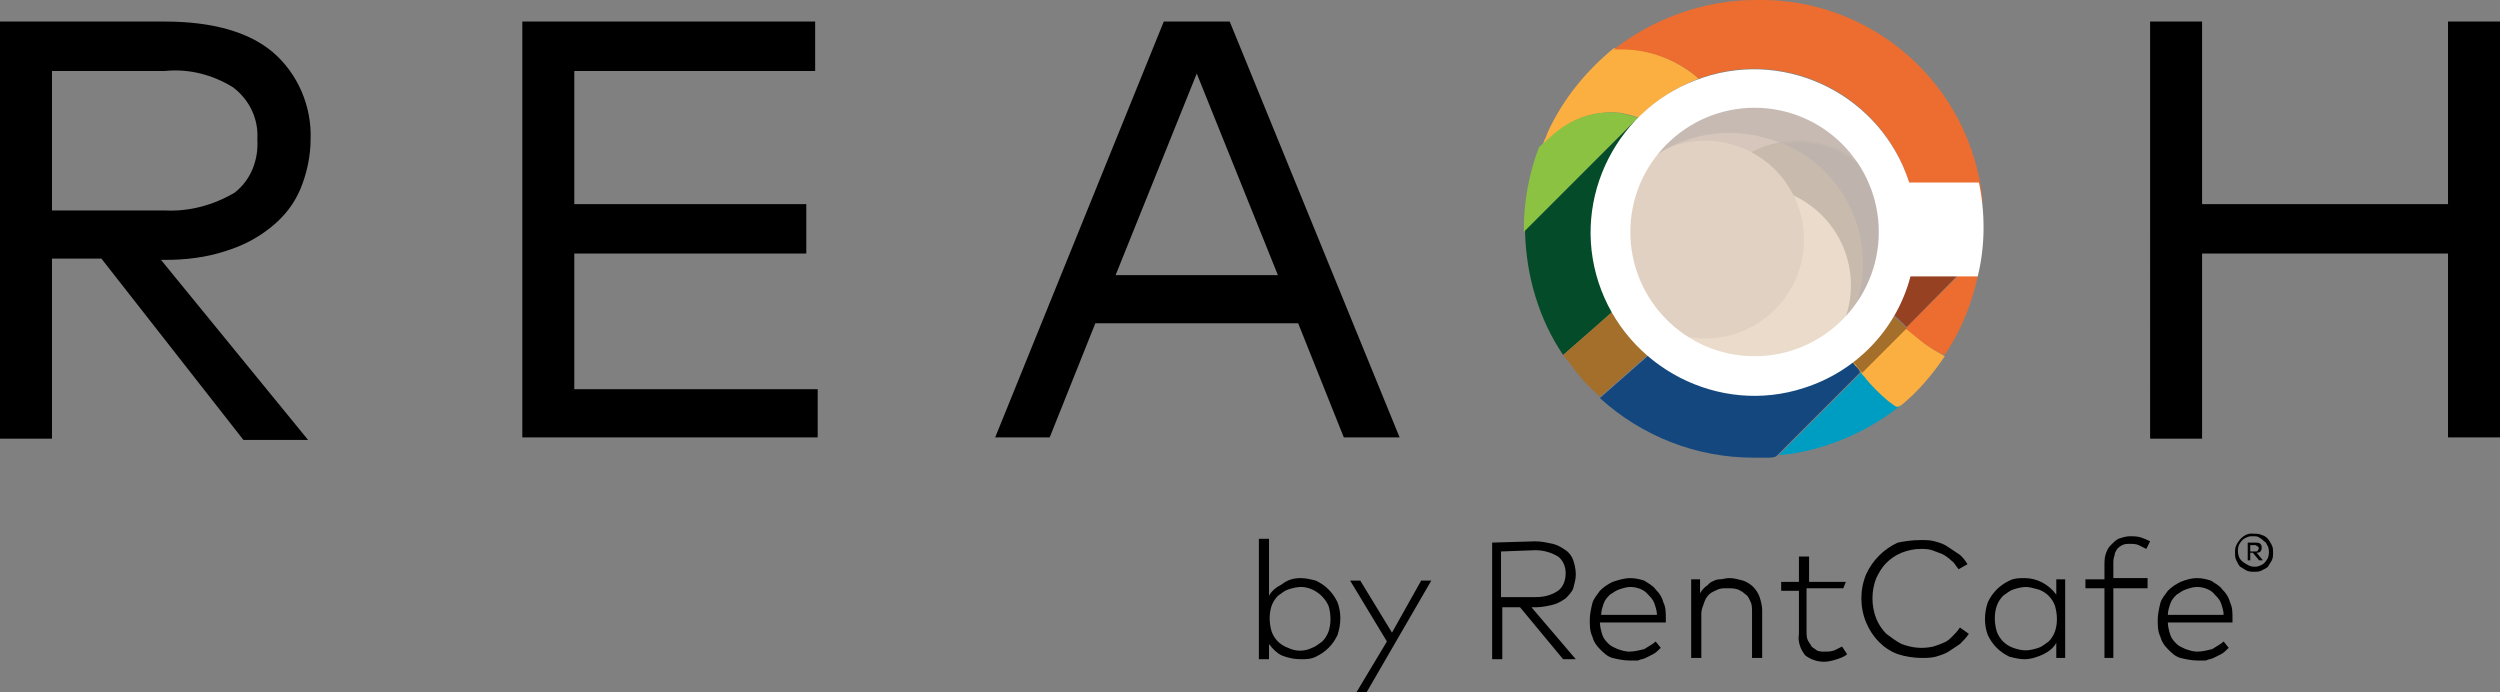 <?xml version="1.0" encoding="utf-8"?>
<!-- Generator: Adobe Illustrator 25.3.1, SVG Export Plug-In . SVG Version: 6.00 Build 0)  -->
<svg version="1.1" id="Layer_1" xmlns="http://www.w3.org/2000/svg" xmlns:xlink="http://www.w3.org/1999/xlink" x="0px" y="0px"
	 viewBox="0 0 197.2 54.6" style="enable-background:new 0 0 197.2 54.6;" xml:space="preserve">
<rect x="0" y="0" width="197.2" height="54.6" fill="#808080" stroke="none"/>
<style type="text/css">
	.st0{fill:#8A5D3B;}
	.st1{fill:#603813;}
	.st2{fill:#C3996B;}
	.st3{fill:#A87C4F;}
	.st4{opacity:0.75;}
	.st5{fill:#4C2D1D;}
	.st6{fill:#3B2314;}
	.st7{fill:#FAAF40;}
	.st8{fill:#EC6D2F;}
	.st9{fill:#8CC241;}
	.st10{fill:#009DC2;}
	.st11{fill:#974123;}
	.st12{fill:#044C29;}
	.st13{fill:#14477E;}
	.st14{fill:#A46E2B;}
	.st15{opacity:0.65;fill:#FFFFFF;enable-background:new    ;}
	.st16{fill:#FFFFFF;}
</style>
<path id="Reach" d="M13,1.7c3.7,0,6.6,0.8,8.5,2.4c2,1.7,3.1,4.3,3,6.9c0,1.3-0.3,2.7-0.8,3.9c-0.5,1.2-1.3,2.2-2.3,3
	c-1.1,0.9-2.3,1.5-3.6,1.9c-1.5,0.5-3.1,0.7-4.8,0.7h-0.3l11.6,14.2h-5.1L8,20.4H4.1v14.2H0V1.7H13z M4.1,5.6v11H13
	c1.9,0.1,3.8-0.4,5.5-1.4c1.3-1,1.9-2.6,1.8-4.2c0.1-1.6-0.6-3.1-1.9-4.1c-1.6-1-3.5-1.5-5.4-1.3H4.1z M64.5,34.5H41.2V1.7h23.1v3.9
	h-19v10.5h18.3V20H45.3v10.7h19.2V34.5z M110.4,34.5h-4.4l-3.6-9H86.4l-3.6,9h-4.3L91.8,1.7H97L110.4,34.5z M88,21.7h12.8L94.4,5.8
	L88,21.7z M173.7,16.1h19.4V1.7h4.1v32.8h-4.1V20h-19.4v14.6h-4.1V1.7h4.1V16.1z"/>
<path id="by_RC" d="M102.6,45.6c0.4,0,0.8,0.1,1.2,0.2c0.4,0.2,0.7,0.4,1,0.7c0.3,0.3,0.5,0.6,0.7,1c0.3,0.8,0.3,1.7,0,2.6
	c-0.2,0.4-0.4,0.7-0.7,1c-0.3,0.3-0.6,0.5-1,0.7c-0.4,0.2-0.8,0.2-1.2,0.2c-0.5,0-1-0.1-1.5-0.3c-0.4-0.2-0.7-0.5-1-0.9v1.2h-0.8
	v-9.5h0.8v4.5c0.2-0.4,0.6-0.7,1-0.9C101.6,45.7,102.1,45.6,102.6,45.6z M102.6,46.3c-0.3,0-0.7,0.1-1,0.2c-0.3,0.1-0.5,0.3-0.8,0.5
	c-0.2,0.2-0.4,0.5-0.5,0.8c-0.2,0.6-0.2,1.3,0,2c0.1,0.3,0.3,0.6,0.5,0.8c0.2,0.2,0.5,0.4,0.8,0.5c0.6,0.3,1.3,0.3,1.9,0
	c0.3-0.1,0.5-0.3,0.8-0.5c0.2-0.2,0.4-0.5,0.5-0.8c0.2-0.6,0.2-1.3,0-2C104.4,46.9,103.5,46.3,102.6,46.3L102.6,46.3z M107.8,54.6
	h-0.8l2.4-4l-2.9-4.8h0.8l2.5,4.1l2.3-4.1h0.8L107.8,54.6z M121.1,42.7c0.5,0,0.9,0.1,1.4,0.2c0.4,0.1,0.7,0.3,1,0.5
	c0.3,0.2,0.5,0.5,0.6,0.8c0.1,0.3,0.2,0.7,0.2,1.1c0,0.4-0.1,0.7-0.2,1.1c-0.1,0.3-0.4,0.6-0.6,0.8c-0.3,0.2-0.6,0.4-1,0.5
	c-0.4,0.1-0.9,0.2-1.3,0.2h-0.4l3.5,4.1h-1l-3.4-4.1h-1.4v4.1h-0.8v-9.2L121.1,42.7z M118.4,43.5v3.6h2.7c0.6,0,1.2-0.1,1.8-0.5
	c0.4-0.3,0.6-0.8,0.6-1.4c0-0.5-0.2-1-0.6-1.3c-0.5-0.3-1.1-0.5-1.8-0.5L118.4,43.5z M128.6,45.6c0.4,0,0.8,0.1,1.1,0.2
	c0.3,0.2,0.7,0.4,0.9,0.7c0.3,0.3,0.5,0.6,0.6,1c0.2,0.4,0.2,0.8,0.2,1.3c0,0.1,0,0.1,0,0.2s0,0.1,0,0.1h-5.2c0,0.3,0.1,0.7,0.2,1
	c0.1,0.3,0.3,0.5,0.5,0.7c0.2,0.2,0.5,0.3,0.7,0.4c0.3,0.1,0.6,0.2,0.9,0.2c0.4,0,0.8-0.1,1.2-0.2c0.3-0.2,0.7-0.4,0.9-0.6l0.4,0.5
	c-0.2,0.2-0.4,0.4-0.6,0.5c-0.2,0.1-0.4,0.2-0.6,0.3c-0.2,0.1-0.4,0.1-0.6,0.2c-0.2,0-0.4,0-0.7,0c-0.4,0-0.9-0.1-1.3-0.2
	c-0.4-0.1-0.7-0.4-1-0.7c-0.3-0.3-0.5-0.6-0.6-1c-0.2-0.4-0.2-0.9-0.2-1.3c0-0.4,0.1-0.9,0.2-1.3c0.1-0.4,0.4-0.7,0.6-1
	c0.3-0.3,0.6-0.5,1-0.7C127.8,45.7,128.2,45.6,128.6,45.6L128.6,45.6z M128.6,46.3c-0.3,0-0.6,0.1-0.9,0.2c-0.3,0.1-0.5,0.3-0.7,0.4
	c-0.2,0.2-0.4,0.4-0.5,0.7c-0.1,0.3-0.2,0.6-0.2,0.9h4.4c0-0.3-0.1-0.6-0.2-0.9c-0.1-0.3-0.3-0.5-0.5-0.7
	C129.7,46.5,129.1,46.3,128.6,46.3L128.6,46.3z M136.4,45.6c0.4,0,0.7,0.1,1.1,0.2c0.3,0.1,0.6,0.3,0.8,0.5c0.2,0.2,0.4,0.5,0.5,0.8
	c0.1,0.3,0.2,0.7,0.2,1v3.8h-0.8v-3.6c0-0.3,0-0.6-0.1-0.8c-0.1-0.2-0.2-0.5-0.4-0.6c-0.2-0.2-0.4-0.3-0.6-0.4
	c-0.3-0.1-0.6-0.1-0.8-0.1c-0.3,0-0.6,0-0.8,0.1c-0.2,0.1-0.5,0.2-0.7,0.4c-0.2,0.2-0.3,0.4-0.4,0.7c-0.1,0.3-0.2,0.5-0.2,0.8v3.5
	h-0.8v-6.2h0.7v1.1c0.1-0.2,0.3-0.4,0.4-0.5c0.2-0.1,0.3-0.3,0.5-0.4c0.2-0.1,0.4-0.2,0.6-0.2C135.9,45.7,136.1,45.6,136.4,45.6
	L136.4,45.6z M145.4,46.4h-2.9v3.4c0,0.2,0,0.5,0.1,0.7c0.1,0.2,0.2,0.3,0.3,0.5c0.1,0.1,0.3,0.2,0.4,0.3c0.2,0.1,0.4,0.1,0.6,0.1
	c0.3,0,0.5,0,0.8-0.1c0.2-0.1,0.4-0.2,0.6-0.3l0.4,0.6c-0.2,0.2-0.5,0.3-0.8,0.4c-0.3,0.1-0.7,0.2-1,0.2c-0.6,0-1.1-0.2-1.5-0.5
	c-0.4-0.5-0.6-1.1-0.5-1.7v-3.4h-1.4v-0.7h1.4v-2h0.8v2h2.9L145.4,46.4z M151.5,42.6c0.4,0,0.8,0,1.1,0.1c0.4,0.1,0.7,0.2,1,0.4
	c0.3,0.2,0.6,0.4,0.9,0.6c0.3,0.2,0.5,0.5,0.7,0.8l-0.7,0.4c-0.2-0.2-0.3-0.5-0.6-0.7c-0.2-0.2-0.5-0.4-0.7-0.5
	c-0.3-0.1-0.5-0.2-0.8-0.3c-0.3-0.1-0.6-0.1-0.9-0.1c-0.5,0-1,0.1-1.5,0.3c-0.5,0.2-0.9,0.5-1.2,0.8c-0.4,0.4-0.6,0.8-0.8,1.2
	c-0.4,1-0.4,2.2,0,3.2c0.2,0.5,0.5,0.9,0.8,1.2c0.4,0.3,0.8,0.6,1.2,0.8c0.8,0.3,1.6,0.4,2.5,0.2c0.3-0.1,0.6-0.2,0.8-0.3
	c0.3-0.1,0.5-0.3,0.7-0.5c0.2-0.2,0.4-0.4,0.6-0.7l0.7,0.5c-0.2,0.3-0.4,0.5-0.7,0.8c-0.3,0.2-0.6,0.4-0.9,0.6
	c-0.3,0.2-0.7,0.3-1,0.4c-0.4,0.1-0.8,0.1-1.1,0.1c-0.6,0-1.3-0.1-1.9-0.3c-1.1-0.4-2-1.3-2.5-2.5c-0.5-1.2-0.5-2.6,0-3.8
	c0.5-1.1,1.4-2,2.5-2.5C150.2,42.7,150.8,42.6,151.5,42.6L151.5,42.6z M162.9,51.9h-0.7v-1.2c-0.2,0.4-0.6,0.7-1,0.9
	c-0.4,0.2-1,0.4-1.5,0.4c-0.4,0-0.8-0.1-1.2-0.2c-0.4-0.2-0.7-0.4-1-0.7c-0.3-0.3-0.5-0.6-0.7-1c-0.3-0.8-0.3-1.7,0-2.6
	c0.2-0.4,0.4-0.7,0.7-1c0.3-0.3,0.6-0.5,1-0.7c0.4-0.2,0.8-0.2,1.2-0.2c1,0,1.9,0.5,2.5,1.3v-1.2h0.7L162.9,51.9z M159.8,46.3
	c-0.3,0-0.7,0.1-1,0.2c-0.3,0.1-0.5,0.3-0.8,0.5c-0.2,0.2-0.4,0.5-0.5,0.8c-0.2,0.6-0.2,1.3,0,2c0.1,0.3,0.3,0.6,0.5,0.8
	c0.2,0.2,0.5,0.4,0.8,0.5c0.3,0.1,0.6,0.2,1,0.2c0.3,0,0.7-0.1,1-0.2c0.3-0.1,0.5-0.3,0.8-0.5c0.2-0.2,0.4-0.5,0.5-0.8
	c0.2-0.6,0.2-1.3,0-2c-0.2-0.6-0.7-1.1-1.3-1.3C160.4,46.4,160.1,46.3,159.8,46.3L159.8,46.3z M169.4,46.4h-2.7v5.5H166v-5.5h-1.5
	v-0.7h1.5v-1.1c0-0.3,0-0.6,0.1-0.9c0.1-0.3,0.2-0.5,0.4-0.7c0.2-0.2,0.4-0.4,0.6-0.5c0.3-0.1,0.6-0.2,0.9-0.2c0.3,0,0.6,0,0.9,0.1
	c0.3,0.1,0.5,0.2,0.7,0.3l-0.3,0.6c-0.2-0.1-0.4-0.2-0.6-0.3c-0.2-0.1-0.5-0.1-0.7-0.1c-0.2,0-0.4,0-0.6,0.1
	c-0.2,0.1-0.3,0.2-0.4,0.3c-0.1,0.2-0.2,0.3-0.2,0.5c-0.1,0.2-0.1,0.5-0.1,0.7v1.1h2.7L169.4,46.4z M173.3,45.6
	c0.4,0,0.8,0.1,1.1,0.2c0.3,0.2,0.7,0.4,0.9,0.7c0.3,0.3,0.5,0.6,0.6,1c0.2,0.4,0.2,0.8,0.2,1.3c0,0.1,0,0.1,0,0.2s0,0.1,0,0.1H171
	c0,0.3,0.1,0.7,0.2,1c0.1,0.3,0.3,0.5,0.5,0.7c0.2,0.2,0.5,0.3,0.7,0.4c0.3,0.1,0.6,0.2,0.9,0.2c0.4,0,0.8-0.1,1.2-0.2
	c0.3-0.2,0.7-0.4,0.9-0.6l0.4,0.5c-0.2,0.2-0.4,0.4-0.6,0.5c-0.2,0.1-0.4,0.2-0.6,0.3c-0.2,0.1-0.4,0.1-0.6,0.2c-0.2,0-0.4,0-0.7,0
	c-0.4,0-0.9-0.1-1.3-0.2c-0.4-0.1-0.7-0.4-1-0.7c-0.3-0.3-0.5-0.6-0.6-1c-0.2-0.4-0.2-0.9-0.2-1.3c0-0.4,0.1-0.9,0.2-1.3
	c0.1-0.4,0.4-0.7,0.6-1c0.3-0.3,0.6-0.5,1-0.7C172.5,45.7,172.9,45.6,173.3,45.6L173.3,45.6z M173.3,46.3c-0.3,0-0.6,0.1-0.9,0.2
	c-0.3,0.1-0.5,0.3-0.7,0.4c-0.2,0.2-0.4,0.4-0.5,0.7c-0.1,0.3-0.2,0.6-0.2,0.9h4.4c0-0.3-0.1-0.6-0.2-0.9c-0.1-0.3-0.3-0.5-0.5-0.7
	C174.4,46.5,173.8,46.3,173.3,46.3L173.3,46.3z M177.8,42.1c0.2,0,0.4,0,0.6,0.1c0.4,0.1,0.6,0.4,0.8,0.8c0.1,0.2,0.1,0.4,0.1,0.6
	c0,0.2,0,0.4-0.1,0.6c-0.1,0.2-0.2,0.3-0.3,0.5c-0.1,0.1-0.3,0.2-0.5,0.3c-0.2,0.1-0.4,0.1-0.6,0.1c-0.2,0-0.4,0-0.6-0.1
	c-0.2-0.1-0.3-0.2-0.5-0.3c-0.1-0.1-0.2-0.3-0.3-0.5c-0.1-0.2-0.1-0.4-0.1-0.6c0-0.2,0-0.4,0.1-0.6C176.7,42.4,177.2,42,177.8,42.1z
	 M177.8,44.7c0.2,0,0.3,0,0.5-0.1c0.3-0.1,0.5-0.4,0.6-0.6c0.1-0.3,0.1-0.6,0-0.9c-0.1-0.1-0.1-0.3-0.3-0.4
	c-0.1-0.1-0.2-0.2-0.4-0.3c-0.1-0.1-0.3-0.1-0.5-0.1c-0.2,0-0.3,0-0.5,0.1c-0.3,0.1-0.5,0.4-0.6,0.6c-0.1,0.3-0.1,0.6,0,0.9
	c0.1,0.3,0.4,0.5,0.6,0.6C177.5,44.7,177.7,44.7,177.8,44.7L177.8,44.7z M177.9,42.8c0.1,0,0.3,0,0.4,0.1c0.1,0.1,0.1,0.2,0.1,0.3
	c0,0.1,0,0.2-0.1,0.3c-0.1,0.1-0.2,0.1-0.3,0.1l0.5,0.6h-0.3l-0.5-0.6h-0.2v0.6h-0.2v-1.4L177.9,42.8z M177.5,43v0.5h0.4
	c0.1,0,0.2,0,0.2-0.1c0.1-0.1,0.1-0.2,0-0.3c0,0,0,0,0,0c-0.1,0-0.1-0.1-0.2-0.1H177.5z"/>
<circle class="st0" cx="138.2" cy="15.2" r="8.6"/>
<circle class="st1" cx="141.8" cy="18.9" r="7.8"/>
<circle class="st2" cx="138.2" cy="22.5" r="7.8"/>
<circle class="st3" cx="134.5" cy="18.9" r="7.8"/>
<g id="Coffe_shadow" class="st4">
	<path class="st5" d="M130.3,12.5c2.9-2.2,6.8-2.6,10.2-1.2c0.4-0.1,0.8-0.1,1.2-0.1c1.6,0,3.2,0.5,4.5,1.4
		c-0.3-0.8-0.7-1.5-1.1-2.2c-4.5-3.5-11.1-2.6-14.6,1.9C130.4,12.4,130.4,12.4,130.3,12.5z"/>
	<path class="st6" d="M148.6,15.3c-1.6-2.9-4.8-4.5-8-4c5.3,2.2,7.8,8.3,5.5,13.6c-0.1,0.2-0.2,0.5-0.3,0.7c0.7-0.4,1.3-1,1.9-1.6
		C149.2,21.4,149.5,18.2,148.6,15.3L148.6,15.3z"/>
</g>
<g id="Color">
	<path class="st7" d="M152.4,27.5c-0.8-0.5-1.5-1.1-2.2-1.7c-0.2-0.2-0.6-0.6-1.1-1c-0.9,1.4-2,2.5-3.3,3.5c0.2,0.2,0.3,0.3,0.5,0.5
		c0.4,0.4,0.7,0.7,1,1.1c0.5,0.6,1.1,1.2,1.7,1.7c0.1,0.1,0.3,0.2,0.4,0.3l0,0c0.1,0.1,0.3,0.2,0.4,0.2l0,0c1.4-1.1,2.6-2.5,3.6-4
		l0,0C153.1,27.9,152.7,27.7,152.4,27.5"/>
	<path class="st7" d="M127.8,8.9c0.5,0.1,1,0.2,1.5,0.4c1.3-1.4,2.9-2.4,4.7-3.1c-1.7-1.5-3.9-2.3-6.1-2.4c-0.2,0-0.4,0-0.6,0
		c-2.2,1.8-4,4-5.2,6.6l0,0c-0.1,0.2-0.1,0.3-0.2,0.5c0,0.1-0.1,0.1-0.1,0.2c0,0.1-0.1,0.2-0.1,0.3l0,0.1l0.9-0.8
		C123.8,9.4,125.8,8.7,127.8,8.9"/>
	<path class="st8" d="M150.3,25.9c0.6,0.6,1.3,1.1,2.1,1.6c0.3,0.2,0.7,0.4,1,0.5c1.6-2.4,2.6-5.2,2.9-8.1l0,0L150.3,25.9"/>
	<path class="st8" d="M134,6.2L134,6.2c6.5-2.4,13.8,0.9,16.3,7.4c0.3,0.7,0.5,1.5,0.6,2.3h5.5c-0.9-9.2-8.7-16.1-17.9-15.9
		c-4,0-8,1.4-11.2,3.9c0.2,0,0.4,0,0.6,0C130.1,3.9,132.3,4.7,134,6.2"/>
	<path class="st9" d="M129.2,9.3c-0.5-0.2-1-0.3-1.5-0.4c-2-0.2-3.9,0.5-5.4,1.9l-0.9,0.8c-0.8,2.1-1.2,4.3-1.2,6.5
		c0,0.1,0,0.1,0,0.2l8.8-8.8L129.2,9.3"/>
	<path class="st10" d="M149.4,31.8c-0.1-0.1-0.3-0.2-0.4-0.3c-0.6-0.5-1.1-1.1-1.7-1.7c-0.1-0.1-0.3-0.3-0.4-0.5l-6.6,6.6
		c0.3,0,0.7-0.1,1-0.1c3.1-0.5,6.1-1.8,8.6-3.8C149.7,32,149.5,31.9,149.4,31.8L149.4,31.8"/>
	<path class="st7" d="M150.3,25.9l-3.5,3.5c0.1,0.2,0.3,0.3,0.4,0.5c0.5,0.6,1.1,1.2,1.7,1.7c0.1,0.1,0.3,0.2,0.4,0.3l0,0
		c0.1,0.1,0.3,0.2,0.4,0.2l0,0c1.4-1.1,2.6-2.5,3.6-4l0,0c-0.4-0.1-0.7-0.3-1-0.5C151.7,27,151,26.5,150.3,25.9"/>
	<path class="st11" d="M156.3,19.8h-5.4c-0.1,0.4-0.1,0.7-0.2,1.1c-0.1,0.4-0.2,0.8-0.3,1.2l0,0c-0.3,0.8-0.6,1.6-1.1,2.4l0,0
		c0,0.1-0.1,0.2-0.1,0.2l0,0c0.5,0.4,0.9,0.8,1.1,1l0.1,0.1L156.3,19.8L156.3,19.8L156.3,19.8L156.3,19.8"/>
	<path class="st12" d="M127.4,24.4c-0.8-1.3-1.3-2.7-1.5-4.2l0,0c0-0.1,0-0.2-0.1-0.4l0,0c0-0.3-0.1-0.5-0.1-0.8l0-0.1
		c0-0.1,0-0.2,0-0.3l0-0.1c0-0.1,0-0.3,0-0.4c0-2.6,0.8-5.1,2.2-7.2l0,0c0.1-0.1,0.2-0.3,0.3-0.4c0.1-0.1,0.2-0.2,0.2-0.3l0.1-0.1
		c0.2-0.2,0.4-0.5,0.6-0.7l-8.8,8.8c0,0.1,0,0.1,0,0.2c0.1,3.4,1.1,6.8,3,9.6l2.4-2.1L127.4,24.4"/>
	<path class="st13" d="M146.3,28.8c-0.1-0.2-0.3-0.3-0.5-0.5c-4.7,3.4-11,3.2-15.5-0.5l-4.1,3.6c3.3,3,7.6,4.7,12.1,4.7
		c0.2,0,0.4,0,0.6,0c0.1,0,0.2,0,0.3,0c0.1,0,0.2,0,0.2,0c0.2,0,0.5,0,0.7-0.1l6.6-6.6C146.7,29.2,146.5,29,146.3,28.8"/>
	<path class="st14" d="M127.4,24.4L127.4,24.4l-1.7,1.5l-2.4,2.1l0,0c0.1,0.1,0.2,0.3,0.3,0.4l0.1,0.1c0.1,0.1,0.2,0.3,0.3,0.4
		c0.6,0.8,1.2,1.5,1.9,2.1l0,0c0.1,0.1,0.2,0.2,0.3,0.3l0,0l4.1-3.6C129.2,26.9,128.2,25.7,127.4,24.4"/>
	<path class="st14" d="M146.9,29.4l3.5-3.5l-0.1-0.1c-0.2-0.2-0.6-0.6-1.1-1h0l0,0c-0.9,1.4-2,2.5-3.3,3.5c0.2,0.2,0.3,0.3,0.5,0.5
		C146.5,29,146.7,29.2,146.9,29.4"/>
</g>
<circle id="Overlay" class="st15" cx="138.4" cy="18.4" r="12.4"/>
<path id="Cup" class="st16" d="M156.1,14.4h-5.5c-2.2-6.8-9.5-10.5-16.2-8.3c-6.8,2.2-10.5,9.5-8.3,16.2s9.5,10.5,16.2,8.3
	c4.1-1.3,7.3-4.6,8.4-8.8h5.3C156.6,19.4,156.6,16.8,156.1,14.4L156.1,14.4z M138.4,28.1c-5.4,0-9.8-4.4-9.8-9.8s4.4-9.8,9.8-9.8
	c5.4,0,9.8,4.4,9.8,9.8v0C148.2,23.7,143.8,28.1,138.4,28.1z"/>
</svg>
